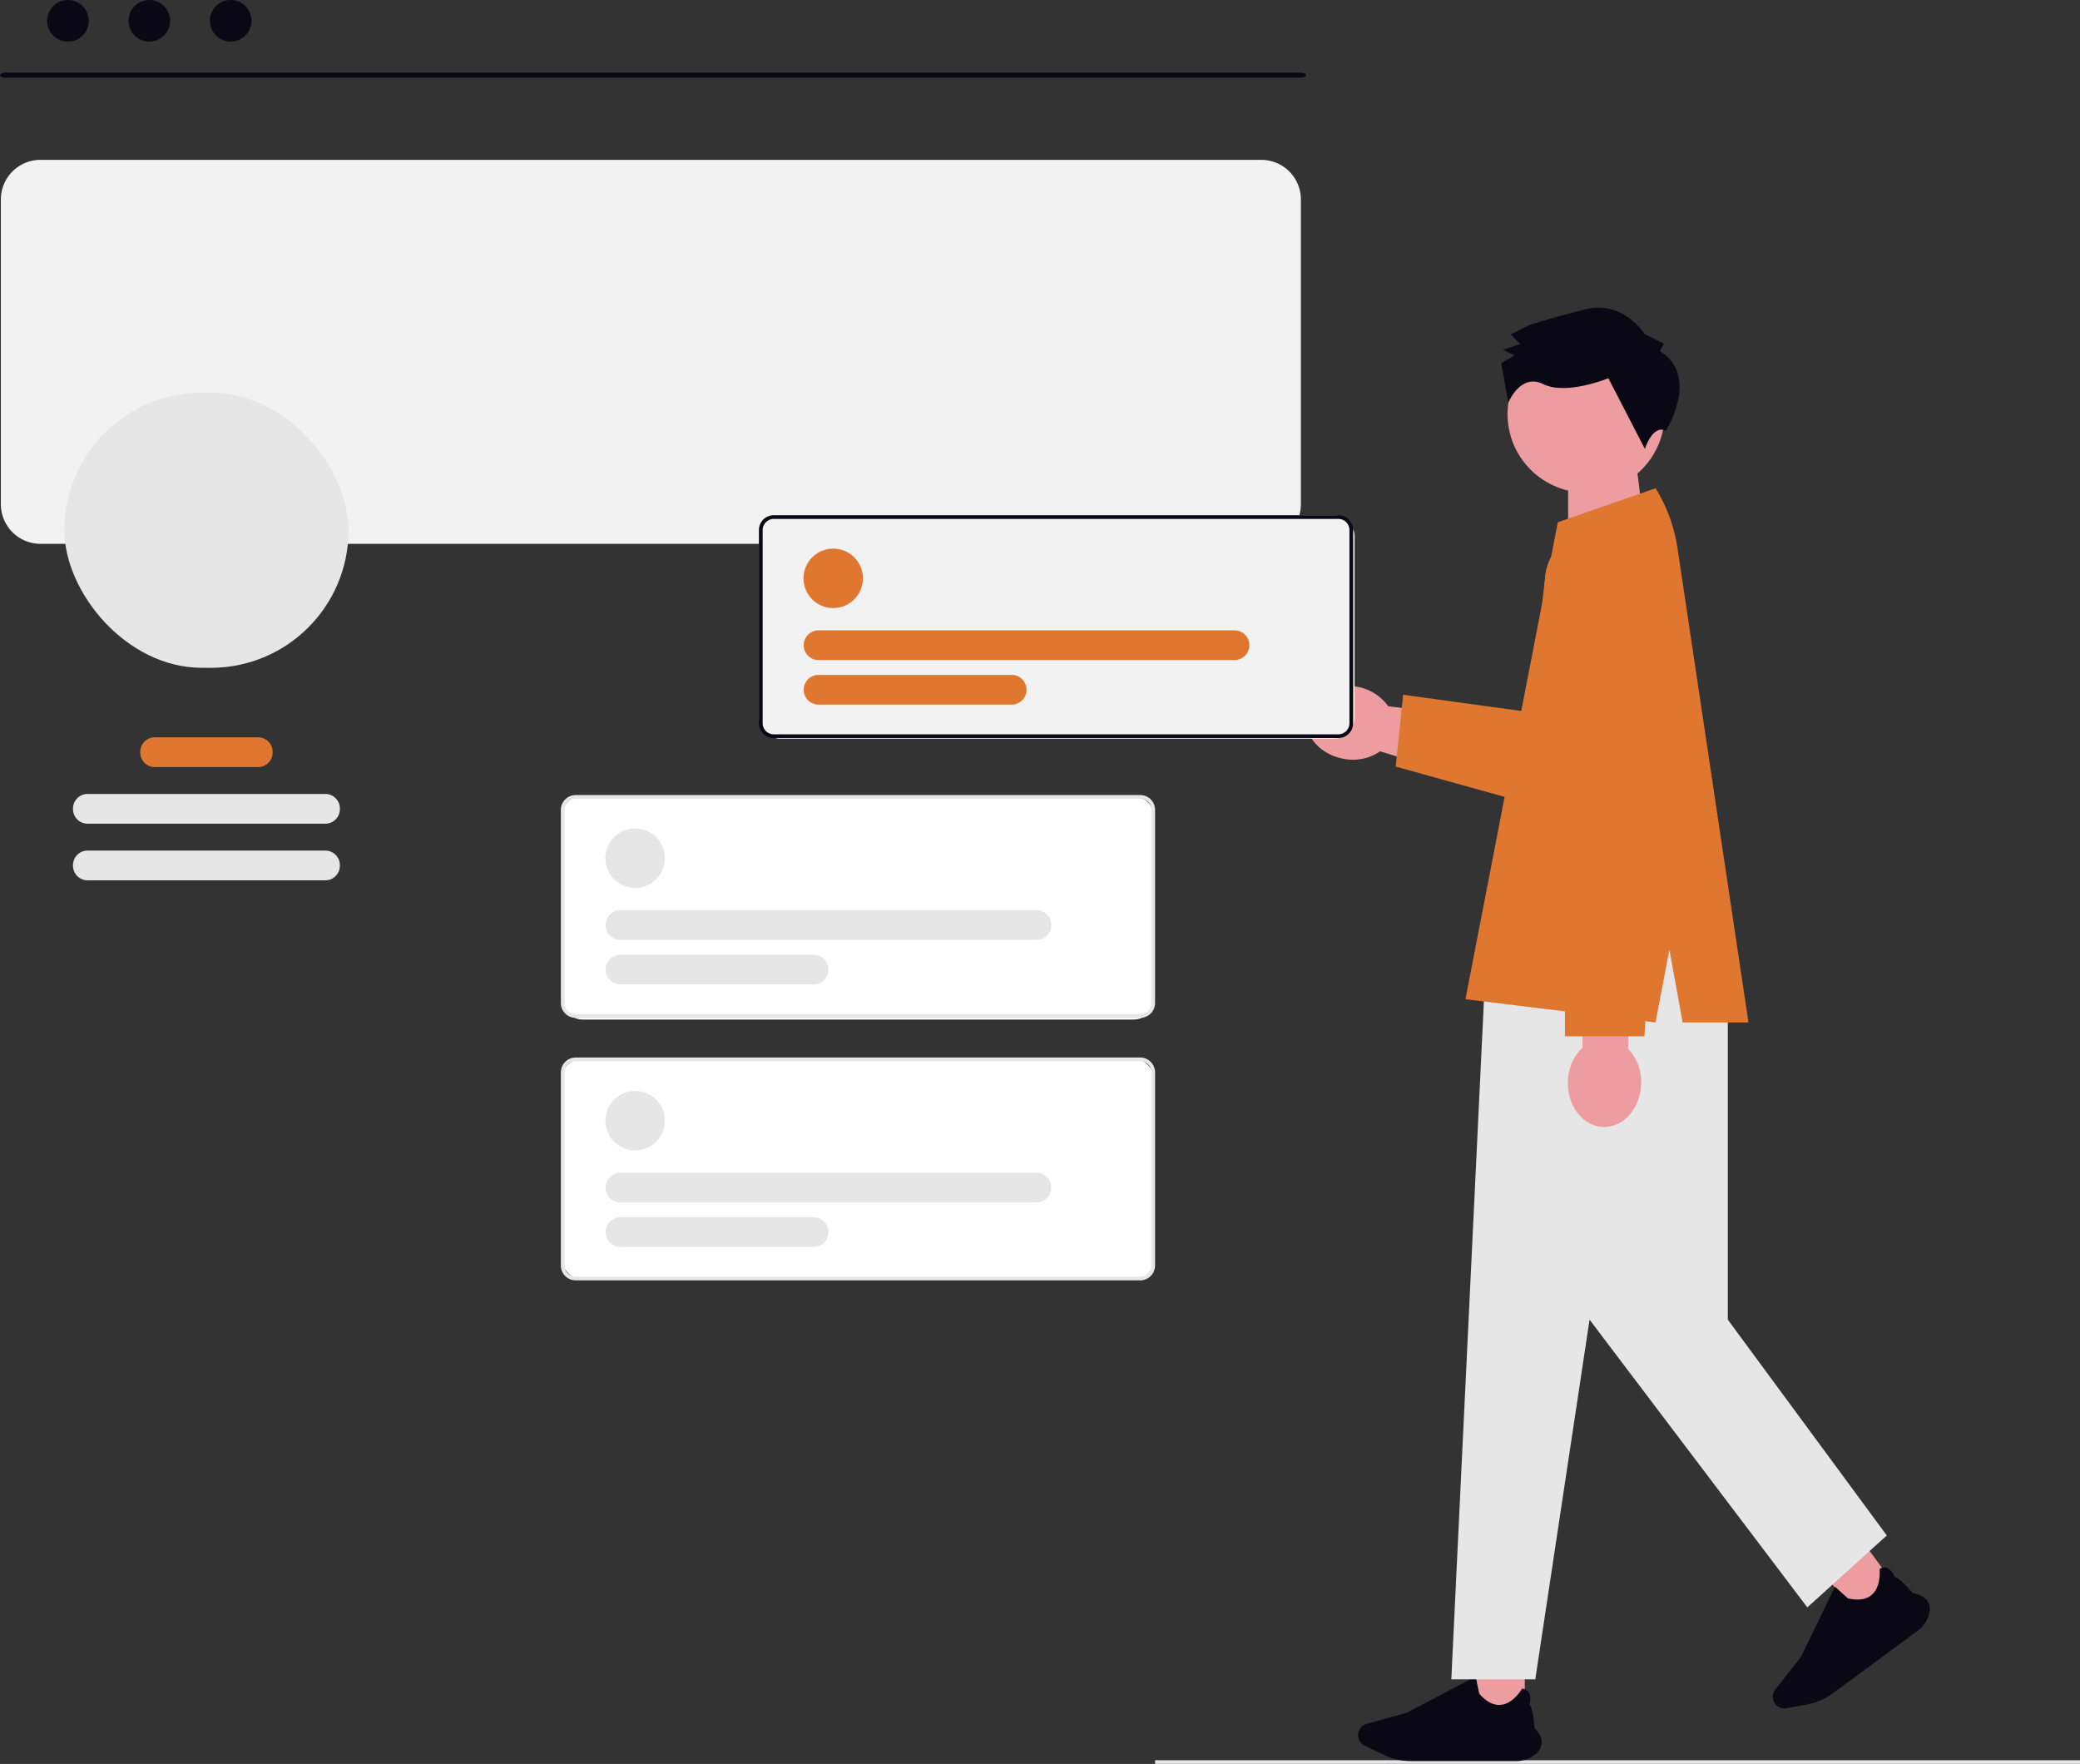 <?xml version="1.0" encoding="utf-8"?>
<svg xmlns="http://www.w3.org/2000/svg" height="678.369" role="img" viewBox="0 0 800 678.369" width="800">
  <rect x="0" y="0" width="800" height="678.369" fill="#333333" stroke="none"/>
  <g transform="translate(-454.512 -153.556)">
    <circle cx="8" cy="8" fill="#090814" r="8" transform="translate(472.638 153.556)"/>
    <circle cx="8" cy="8" fill="#090814" r="8" transform="translate(503.941 153.556)"/>
    <circle cx="8" cy="8" fill="#090814" r="8" transform="translate(535.243 153.556)"/>
    <path d="M15.238,0H484.773a15.238,15.238,0,0,1,15.238,15.238v117.2a15.238,15.238,0,0,1-15.238,15.238H15.238A15.238,15.238,0,0,1,0,132.44V15.238A15.238,15.238,0,0,1,15.238,0Z" fill="#f2f2f2" transform="translate(454.843 215.029)"/>
    <path d="M500.456,35.46H1.895C.826,35.449-.022,35.014,0,34.488c.022-.51.857-.921,1.894-.932H500.456c1.069.011,1.917.447,1.894.973C502.328,35.038,501.493,35.449,500.456,35.46Z" fill="#090814" transform="translate(454.512 147.955)"/>
    <rect fill="#e6e6e6" height="105.816" rx="52.908" transform="translate(479.262 304.565)" width="109.305"/>
    <path d="M76.037,280.691h40.029a5.584,5.584,0,0,1,5.444,5.714h0a5.584,5.584,0,0,1-5.444,5.714H76.037a5.584,5.584,0,0,1-5.444-5.714h0A5.584,5.584,0,0,1,76.037,280.691Z" fill="#E07730" transform="translate(437.861 156.435)"/>
    <path d="M53.8,299.418h91.746a5.584,5.584,0,0,1,5.444,5.714h0a5.584,5.584,0,0,1-5.444,5.714H53.8a5.584,5.584,0,0,1-5.444-5.714h0A5.584,5.584,0,0,1,53.8,299.418Z" fill="#e6e6e6" transform="translate(434.241 159.484)"/>
    <path d="M53.8,318.145h91.746a5.584,5.584,0,0,1,5.444,5.714h0a5.584,5.584,0,0,1-5.444,5.714H53.8a5.584,5.584,0,0,1-5.444-5.714h0A5.584,5.584,0,0,1,53.8,318.145Z" fill="#e6e6e6" transform="translate(434.239 162.533)"/>
    <path d="M355.742,605.907H0v-1.429H355.742Z" fill="#e6e6e6" transform="translate(898.77 226.017)"/>
    <g transform="translate(956.863 260.794)">
      <path d="M0,0H26.31l3.462,27.049L0,30.623Z" fill="#ed9da0" transform="translate(100.767 72.034)"/>
      <path d="M281.2,127.693a20.811,20.811,0,0,1-.562,4.79L264.72,200.2A17.878,17.878,0,0,1,243.2,213.518l-63.778-19.79-3.114-.962a18.467,18.467,0,0,1-13.99,2.9c-9.257-1.638-15.666-9.171-14.314-16.837s9.952-12.542,19.209-10.914a18.5,18.5,0,0,1,12.161,7.5l.047.009.162.029,55.512,6.867,4.666-56.3a20.754,20.754,0,0,1,41.437,1.667Z" fill="#ed9da0" transform="translate(-147.821 -11.069)"/>
      <path d="M282.92,127.693a20.811,20.811,0,0,1-.562,4.79L269.3,203.061a17.878,17.878,0,0,1-21.523,13.314L184,198.642l2.857-27.618h0l48.57,6.666,6.057-51.665a20.754,20.754,0,0,1,41.437,1.667Z" fill="#E07730" transform="translate(-149.545 -11.069)"/>
      <rect fill="#ed9da0" height="19.139" transform="translate(200.803 499.881) rotate(-36.399)" width="19.139"/>
      <path d="M392.069,550.949l-32.746,24.141a23.464,23.464,0,0,1-9.5,4.143l-8.176,1.549a4.5,4.5,0,0,1-4.381-7.207l9.914-12.628,13.05-26.906.075.069c1.886,1.724,4.751,4.318,4.966,4.445,4.03.892,7.125.391,9.2-1.489,3.618-3.279,2.889-9.711,2.881-9.776l-.006-.049.043-.025a3.222,3.222,0,0,1,2.822-.387c1.884.688,2.867,3.16,3.007,3.539,1.839.258,6.621,5.741,7.006,6.185,2.752.5,4.646,1.531,5.63,3.07a6.259,6.259,0,0,1,.5,5.1,11.361,11.361,0,0,1-4.281,6.228Z" fill="#090814" transform="translate(-156.803 -31.068)"/>
      <rect fill="#ed9da0" height="19.139" transform="translate(64.964 533.475)" width="19.139"/>
      <path d="M229.658,603.19H188.976a23.464,23.464,0,0,1-10.105-2.3l-7.5-3.605a4.5,4.5,0,0,1,.75-8.4l15.473-4.281,26.47-13.913.02.1c.5,2.507,1.262,6.295,1.36,6.524,2.715,3.11,5.5,4.543,8.288,4.26,4.858-.493,8.088-6.1,8.12-6.159l.025-.043.05.005a3.222,3.222,0,0,1,2.5,1.364c1.108,1.671.432,4.245.321,4.633,1.327,1.3,1.923,8.55,1.969,9.136,1.919,2.034,2.831,3.99,2.71,5.812a6.259,6.259,0,0,1-2.626,4.4,11.361,11.361,0,0,1-7.142,2.473Z" fill="#090814" transform="translate(-148.821 -33.167)"/>
      <path d="M312.81,252.291H221.084l-14.621,304.3h32.3l20.871-138.317,83.749,110.654,30.575-27.663-61.151-82.99Z" fill="#e6e6e6" transform="translate(-150.615 -17.994)"/>
      <path d="M293.49,208.489l14.981,44.146-84.759-.952,12.637-40.337Z" fill="#ed9da0" transform="translate(-151.437 -15.906)"/>
      <path d="M285.285,90.835,247.7,103.9,212.164,287.348l73.121,8.927,5.332-27.969,5.083,27.969h25.329L293.721,113.852a60.88,60.88,0,0,0-8.436-23.017h0Z" fill="#E07730" transform="translate(-150.887 -10.299)"/>
      <path d="M276.719,315.639l.654-30.153-17.605-.382-.654,30.153a18.483,18.483,0,0,0-5.57,13.159c-.2,9.4,5.937,17.155,13.715,17.324s14.25-7.314,14.454-16.713A18.483,18.483,0,0,0,276.719,315.639Z" fill="#ed9da0" transform="translate(-152.859 -19.557)"/>
      <path d="M252.357,158.7V304.852h30.575l9.036-144.921" fill="#E07730" transform="translate(-152.802 -13.533)"/>
      <circle cx="30.208" cy="30.208" fill="#ed9da0" r="30.208" transform="translate(107.683 94.729) rotate(-135)"/>
      <path d="M445.341,147.975l1.464-2.947-7.369-3.661s-8.129-13.227-22.839-9.51S395.27,137.8,395.27,137.8l-7.35,3.7,3.689,3.67-6.618,2.225,4.421,2.2-5.144,2.957,2.769,15.157s4.6-11.5,13.442-7.1,25.017-2.271,25.017-2.271l14.052,27.195s2.9-9.533,8.068-6.991C447.616,178.532,460.82,157.5,445.341,147.975Z" fill="#090814" transform="translate(-309.245 -120.115)"/>
    </g>
    <g transform="translate(746.413 351.692)">
      <rect fill="#f2f2f2" height="86" rx="8" transform="translate(0.1 -0.038)" width="229"/>
      <path d="M5.714,1.428A4.29,4.29,0,0,0,1.428,5.714V79.991a4.29,4.29,0,0,0,4.285,4.285H222.831a4.29,4.29,0,0,0,4.285-4.285V5.714a4.29,4.29,0,0,0-4.285-4.285H5.714M5.714,0H222.831a5.714,5.714,0,0,1,5.714,5.714V79.991a5.714,5.714,0,0,1-5.714,5.714H5.714A5.714,5.714,0,0,1,0,79.991V5.714A5.714,5.714,0,0,1,5.714,0Z" fill="#090814" transform="translate(0 0)"/>
      <path d="M11.427,0A11.427,11.427,0,1,1,0,11.427,11.427,11.427,0,0,1,11.427,0Z" fill="#E07730" transform="translate(17.141 12.856)"/>
      <path d="M5.714,0H165.695a5.714,5.714,0,1,1,0,11.427H5.714A5.714,5.714,0,0,1,5.714,0Z" fill="#E07730" transform="translate(17.141 44.28)"/>
      <path d="M5.714,0H79.991a5.714,5.714,0,1,1,0,11.427H5.714A5.714,5.714,0,0,1,5.714,0Z" fill="#E07730" transform="translate(17.141 61.421)"/>
    </g>
    <g transform="translate(670.225 459.307)">
      <rect fill="#fff" height="86" rx="8" transform="translate(0.287 0.347)" width="228"/>
      <path d="M5.714,1.428A4.29,4.29,0,0,0,1.428,5.714V79.991a4.29,4.29,0,0,0,4.285,4.285H222.831a4.29,4.29,0,0,0,4.285-4.285V5.714a4.29,4.29,0,0,0-4.285-4.285H5.714M5.714,0H222.831a5.714,5.714,0,0,1,5.714,5.714V79.991a5.714,5.714,0,0,1-5.714,5.714H5.714A5.714,5.714,0,0,1,0,79.991V5.714A5.714,5.714,0,0,1,5.714,0Z" fill="#e6e6e6" transform="translate(0 0)"/>
      <path d="M11.427,0A11.427,11.427,0,1,1,0,11.427,11.427,11.427,0,0,1,11.427,0Z" fill="#e6e6e6" transform="translate(17.141 12.856)"/>
      <path d="M5.714,0H165.695a5.714,5.714,0,1,1,0,11.427H5.714A5.714,5.714,0,0,1,5.714,0Z" fill="#e6e6e6" transform="translate(17.141 44.28)"/>
      <path d="M5.714,0H79.991a5.714,5.714,0,1,1,0,11.427H5.714A5.714,5.714,0,0,1,5.714,0Z" fill="#e6e6e6" transform="translate(17.141 61.421)"/>
    </g>
    <g transform="translate(670.225 560.256)">
      <rect fill="#fff" height="85" rx="8" transform="translate(0.287 0.398)" width="228"/>
      <path d="M5.714,1.428A4.29,4.29,0,0,0,1.428,5.714V79.991a4.29,4.29,0,0,0,4.285,4.285H222.831a4.29,4.29,0,0,0,4.285-4.285V5.714a4.29,4.29,0,0,0-4.285-4.285H5.714M5.714,0H222.831a5.714,5.714,0,0,1,5.714,5.714V79.991a5.714,5.714,0,0,1-5.714,5.714H5.714A5.714,5.714,0,0,1,0,79.991V5.714A5.714,5.714,0,0,1,5.714,0Z" fill="#e6e6e6" transform="translate(0 0)"/>
      <path d="M11.427,0A11.427,11.427,0,1,1,0,11.427,11.427,11.427,0,0,1,11.427,0Z" fill="#e6e6e6" transform="translate(17.141 12.856)"/>
      <path d="M5.714,0H165.695a5.714,5.714,0,1,1,0,11.427H5.714A5.714,5.714,0,0,1,5.714,0Z" fill="#e6e6e6" transform="translate(17.141 44.28)"/>
      <path d="M5.714,0H79.991a5.714,5.714,0,1,1,0,11.427H5.714A5.714,5.714,0,0,1,5.714,0Z" fill="#e6e6e6" transform="translate(17.141 61.421)"/>
    </g>
  </g>
</svg>